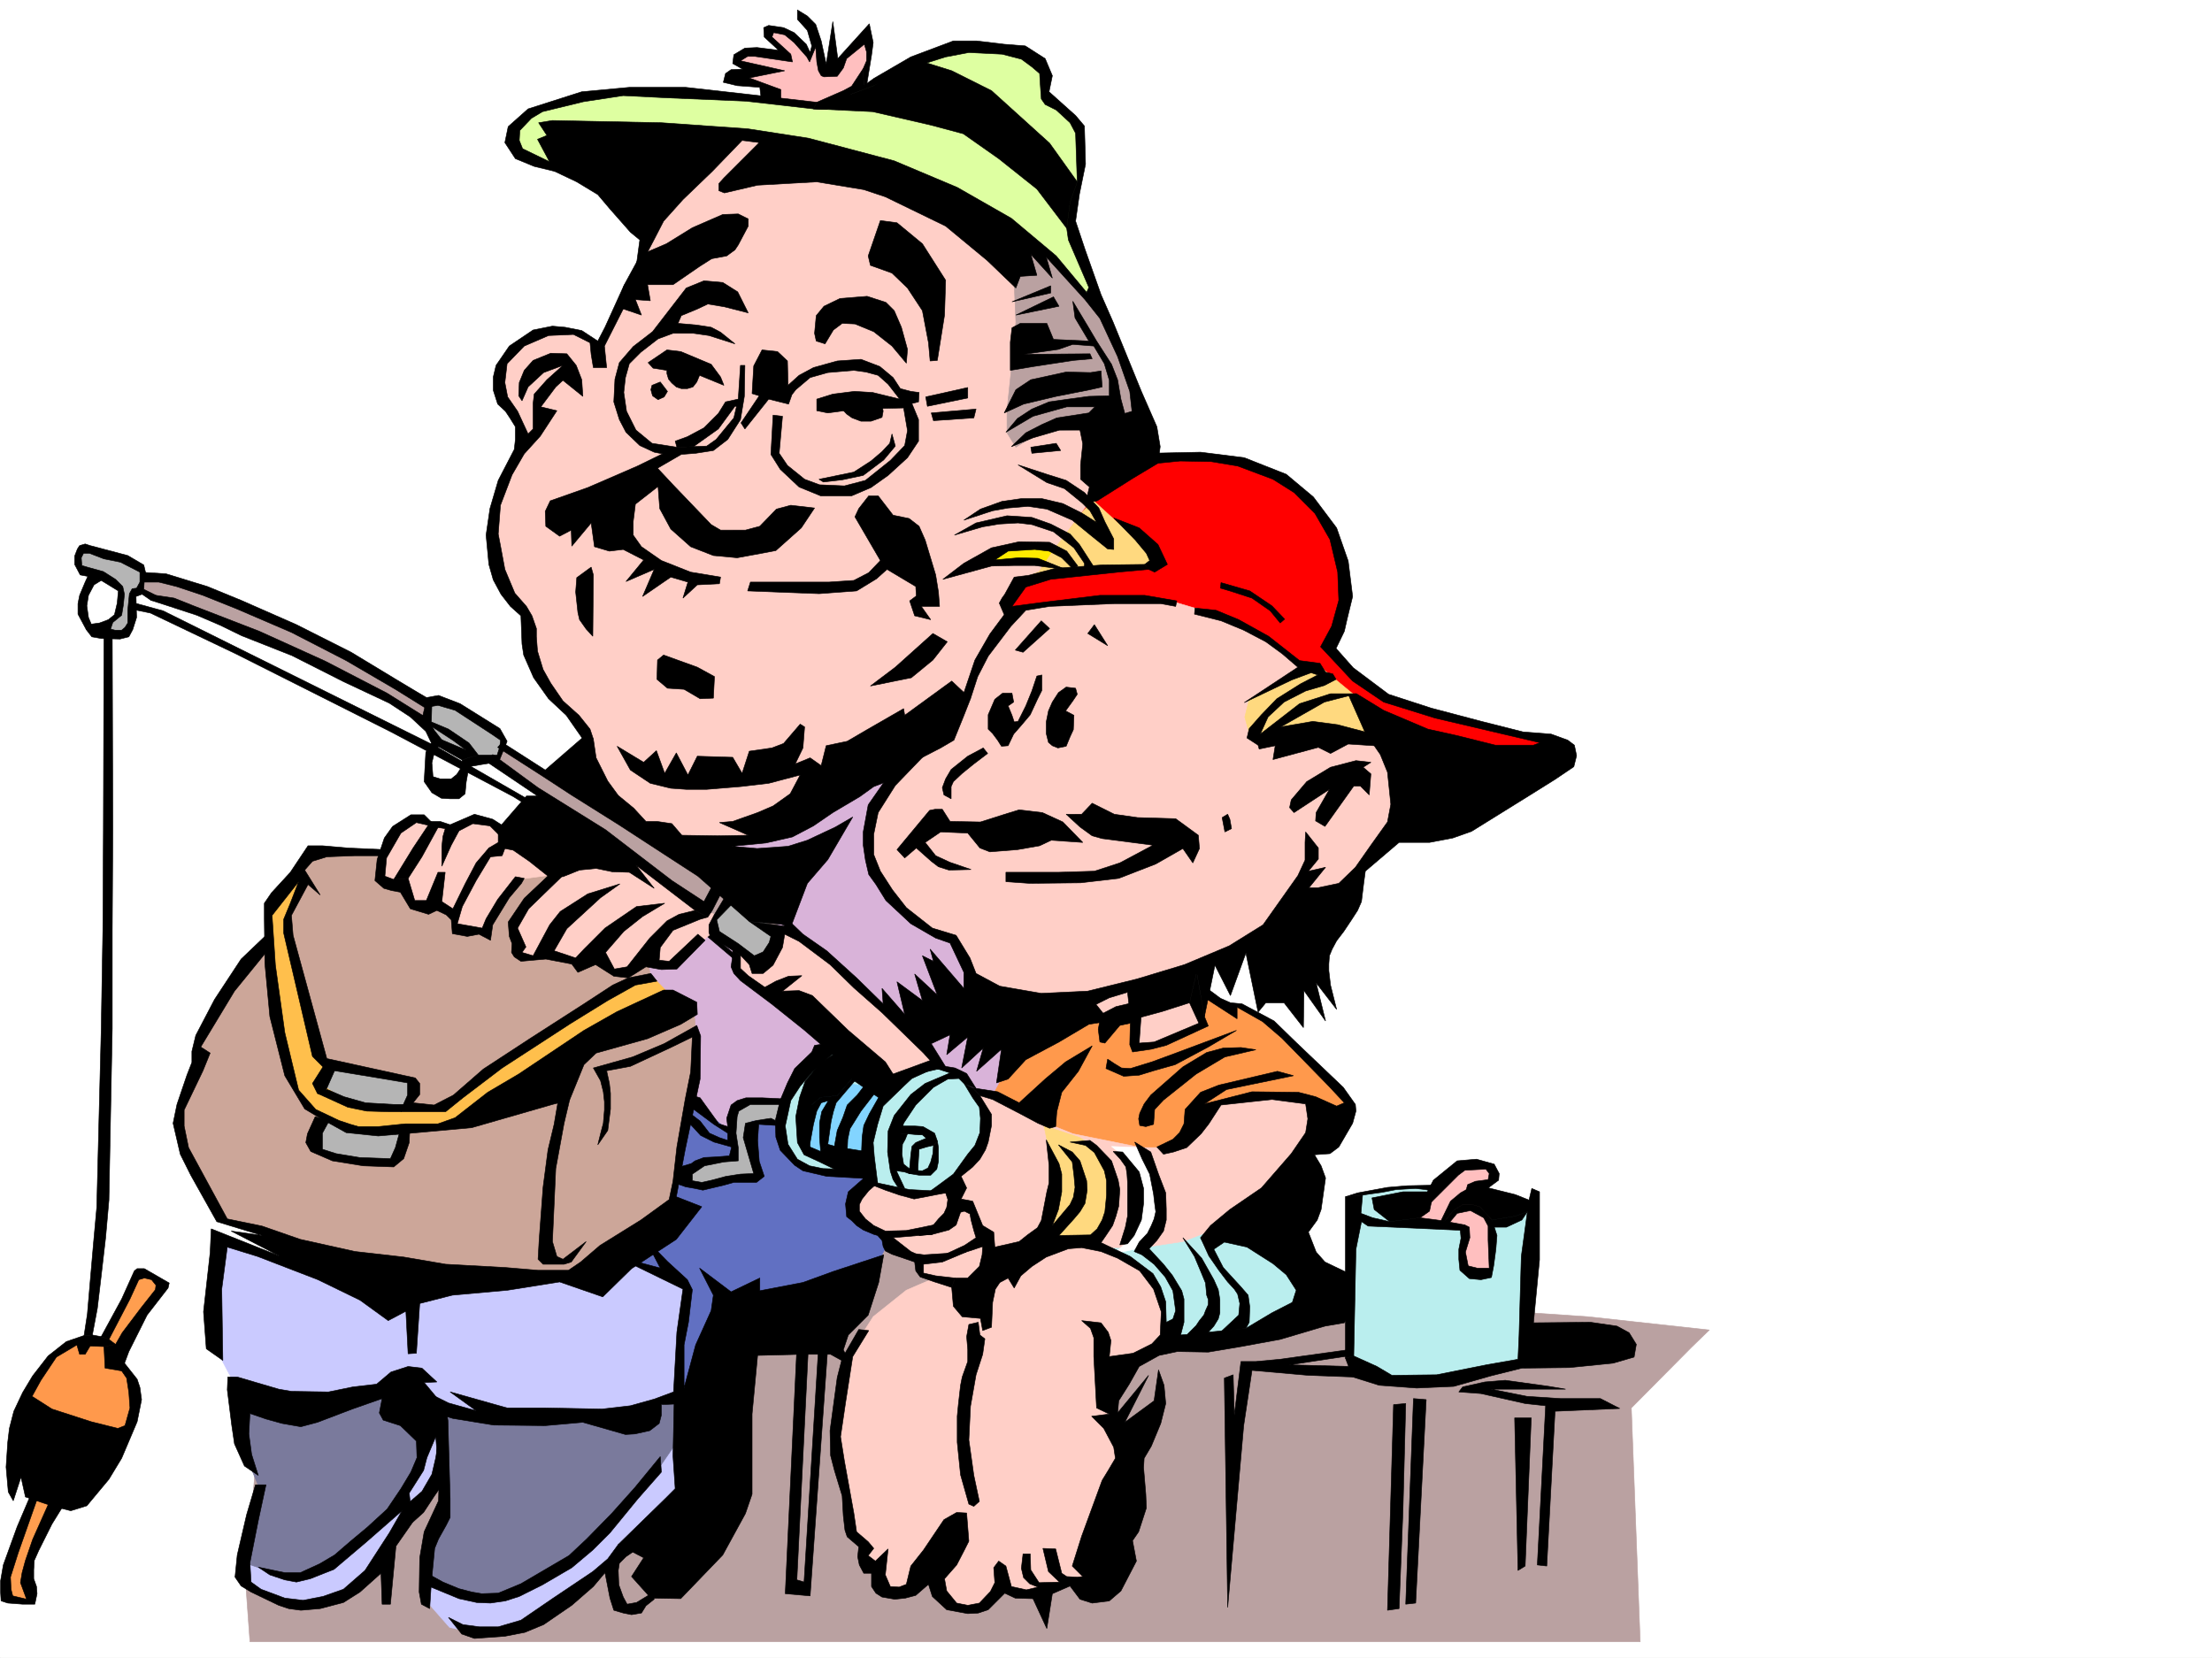 <svg xmlns="http://www.w3.org/2000/svg" width="2997.016" height="2246.297"><rect width="100%" height="100%" fill="#333333" stroke="none"/><defs><clipPath id="a"><path d="M0 0h2997v2244.137H0Zm0 0"/></clipPath></defs><path fill="#fff" d="M0 2246.297h2997.016V0H0Zm0 0"/><g clip-path="url(#a)" transform="translate(0 2.16)"><path fill="#fff" fill-rule="evenodd" stroke="#fff" stroke-linecap="square" stroke-linejoin="bevel" stroke-miterlimit="10" stroke-width=".743" d="M.742 2244.137h2995.531V-2.16H.743Zm0 0"/></g><path fill="#deffa1" fill-rule="evenodd" stroke="#deffa1" stroke-linecap="square" stroke-linejoin="bevel" stroke-miterlimit="10" stroke-width=".743" d="m1253.508 76.402-122.89 65.922-50.208-3.754-113.117-12.746-134.855-1.484-74.954 14.23-46.449 19.473-16.46 24.71 6.722 19.474 26.98 15.718 66.664 20.996 696.84 194.758-11.257-41.957-29.211-83.164 11.964-65.14.782-66.668-48.715-50.946-3.012-42.699-36.715-12.707-53.918-8.992-50.207 11.222zm0 0"/><path fill="#ffbfbf" fill-rule="evenodd" stroke="#ffbfbf" stroke-linecap="square" stroke-linejoin="bevel" stroke-miterlimit="10" stroke-width=".743" d="m1166.586 119.84 12.75-43.438-6.766-31.476-33.703 38.199-14.234 9.738-8.992-8.21-8.25-35.973-11.223 25.453-29.246-32.922h-25.453v10.48l25.453 20.957h-58.414l-11.262 12.004 23.969 8.211-17.203 8.992 8.992 10.48 22.48 2.267 18.73 20.214 58.415 7.508zm0 0"/><path fill="#baa1a1" fill-rule="evenodd" stroke="#baa1a1" stroke-linecap="square" stroke-linejoin="bevel" stroke-miterlimit="10" stroke-width=".743" d="m332.664 2142.172 5.98 82.383H2222.29l-12.004-316.828 81.68-82.383 23.969-23.223-164.067-17.988-344.664-23.188-518.508-87.66-898.32-5.984 12.707 122.855-47.937 93.606zm0 0"/><path fill="#d9b3d9" fill-rule="evenodd" stroke="#d9b3d9" stroke-linecap="square" stroke-linejoin="bevel" stroke-miterlimit="10" stroke-width=".743" d="m980.785 1042.64 362.613-42.695 98.922 480.106-293.718 203.71-455.555-304.077zm0 0"/><path fill="#6170c2" fill-rule="evenodd" stroke="#6170c2" stroke-linecap="square" stroke-linejoin="bevel" stroke-miterlimit="10" stroke-width=".743" d="m931.324 1486.035 30.73 25.453 18.731 15.016 15.719 2.973 31.473-20.961 155.855 2.972 74.172 65.18-74.172 145.297-206.059 87.66-35.23 134.816-177.55-122.109 34.445-280.11zm0 0"/><path fill="#cacaff" fill-rule="evenodd" stroke="#cacaff" stroke-linecap="square" stroke-linejoin="bevel" stroke-miterlimit="10" stroke-width=".743" d="m293.719 1683.762-6.02 134.86 33.742 63.651 2.973 62.168 41.211 78.633-31.477 91.375-6.726 15.758 15.719 25.453 47.234 15.719 59.156-4.496 52.473-33.703 28.465-50.91 44.222-49.461 18.73-15.72 8.212 22.485-23.969 59.156-6.726 62.914 38.203 43.438 30.73 6.766 53.176-3.012 40.469-19.469 134.855-100.37 68.192-65.923-14.977-134.816 9.738-147.567-95.172-38.199-458.523 3.754-72.688-22.484zm0 0"/><path fill="#7a7a9c" fill-rule="evenodd" stroke="#7a7a9c" stroke-linecap="square" stroke-linejoin="bevel" stroke-miterlimit="10" stroke-width=".743" d="m327.422 1897.992-5.98 46.45 31.476 75.66-22.484 97.359 47.195 15.719 40.469 3.011 122.109-91.378 34.484-74.915 18.73-35.191 5.24 25.453v90.637l-20.997 44.926 3.012 47.191 43.437 18.73h65.961l106.395-65.921 96.652-107.098 21.703-31.434 6.762-59.199-41.211 9.735-112.371 14.976-158.863-8.992-68.934-35.191-100.41 29.207h-80.899zm0 0"/><path fill="#baeeee" fill-rule="evenodd" stroke="#baeeee" stroke-linecap="square" stroke-linejoin="bevel" stroke-miterlimit="10" stroke-width=".743" d="M1936.074 1608.887h-43.476l-48.68 8.992-9.738 9.738-3.754 212.703 49.465 30.73 92.898-2.265 98.887-25.453 1.523-205.98-113.898-30.73zm0 0"/><path fill="#ff994c" fill-rule="evenodd" stroke="#ff994c" stroke-linecap="square" stroke-linejoin="bevel" stroke-miterlimit="10" stroke-width=".743" d="m1445.293 1393.172-79.414 52.434-26.977 50.164 74.172 107.136 310.961-38.203 107.137-62.168-20.961-33.703-91.414-88.406-46.45-18.73-19.511-2.97-43.441-11.261zm0 0"/><path fill="#ffcfc7" fill-rule="evenodd" stroke="#ffcfc7" stroke-linecap="square" stroke-linejoin="bevel" stroke-miterlimit="10" stroke-width=".743" d="m1536.707 1373.7 3.012 42.698 24.71-2.27 64.438-29.206-14.234-44.184zm0 0"/><path fill="#ffbfbf" fill-rule="evenodd" stroke="#ffbfbf" stroke-linecap="square" stroke-linejoin="bevel" stroke-miterlimit="10" stroke-width=".743" d="m1987.766 1576.668-31.477 11.223-44.926 67.406 59.942 7.508 11.222 2.27v37.417l12.746 22.485 23.227-3.012 2.227-66.668-11.223-43.438 13.492-13.453v-15.011l-18.73-4.457zm0 0"/><path fill="#baeeee" fill-rule="evenodd" stroke="#baeeee" stroke-linecap="square" stroke-linejoin="bevel" stroke-miterlimit="10" stroke-width=".743" d="m1655.848 1659.797-188.817 30.73 97.399 131.805 164.101-20.957 71.907-50.945-111.63-87.625zm0 0"/><path fill="#ffcfc7" fill-rule="evenodd" stroke="#ffcfc7" stroke-linecap="square" stroke-linejoin="bevel" stroke-miterlimit="10" stroke-width=".743" d="m1628.867 1510.004-37.457 44.965h-44.965l-92.902-18.73-42.7-17.243-62.206-38.2-54.66 8.25-123.637 116.087-13.489 23.969 1.485 19.472 38.242 23.969 21.7 23.969 32.96 8.992-4.496 21.738 19.512 4.457-38.238 16.5-44.93 35.934-26.235 41.21-18.73 64.4-7.504 68.19 17.985 72.649 3.011 49.422 24.711 17.984-5.984 15.719 19.473 17.242 9.738 28.465h32.96l33.743-26.234 11.223 30.73 23.968 17.207h23.965l33.004-31.437 25.453 11.965 31.477-2.23 26.234-12.005 43.441 2.27 44.965-186.508-23.968-28.465 8.992-14.23-19.512-28.465 26.98-41.215 53.958-23.223v-47.937l-8.993-38.2-26.238-23.968-42.695-26.942h49.46l54.7-8.25 50.168-19.472L1769 1553.44l16.461-24.71-11.965-39.684-65.96-8.25-66.665 16.5zm0 0"/><path fill="#fff" fill-rule="evenodd" stroke="#fff" stroke-linecap="square" stroke-linejoin="bevel" stroke-miterlimit="10" stroke-width=".743" d="m1506.016 1553.441 20.957 16.5 9.734 25.457-2.227 50.165-7.507 38.199-18.73 15.015 39.726-8.25 26.195-35.23-4.496-50.164-26.195-50.164zm0 0"/><path fill="#ffd97f" fill-rule="evenodd" stroke="#ffd97f" stroke-linecap="square" stroke-linejoin="bevel" stroke-miterlimit="10" stroke-width=".743" d="m1413.074 1518.996 8.992 42.695v57.676l-4.496 43.438v19.472h64.438l20.996-39.687 6.727-47.192-27.723-41.957-18.73-11.96-38.2-12.75zm0 0"/><path fill-rule="evenodd" stroke="#000" stroke-linecap="square" stroke-linejoin="bevel" stroke-miterlimit="10" stroke-width=".743" d="m179.82 816.406 41.211 11.262 369.38 183.496 218.765 125.824 197.804 165.551-3.714 4.496-158.864-134.816-149.086-92.903-165.59-87.62-209.808-105.61-116.129-55.445-29.207-5.98Zm0 0"/><path fill="#baa1a1" fill-rule="evenodd" stroke="#baa1a1" stroke-linecap="square" stroke-linejoin="bevel" stroke-miterlimit="10" stroke-width=".743" d="M191.824 784.23h35.192l92.902 32.176 192.566 93.645 98.141 52.433 105.648 70.422 86.918 46.41 252.508 176.028-29.207 51.691-57.71-43.441-17.243-34.446-230.77-158.042-56.93-41.211-104.905-64.399-195.54-93.644-98.14-41.211-32.219-17.204h-17.984l-40.469-29.207zm0 0"/><path fill="#baeeee" fill-rule="evenodd" stroke="#baeeee" stroke-linecap="square" stroke-linejoin="bevel" stroke-miterlimit="10" stroke-width=".743" d="m1085.652 1441.852-23.968 49.421v62.168l17.984 23.227 43.48 11.223 53.176 3.011 7.508 8.992 32.219 11.965 26.195 6.762 35.23-9.734 43.438-44.184 14.274-35.226-3.012-23.227-29.207-49.422-13.489-8.992-35.23-5.984-113.156-23.227zm0 0"/><path fill="#82d4ff" fill-rule="evenodd" stroke="#82d4ff" stroke-linecap="square" stroke-linejoin="bevel" stroke-miterlimit="10" stroke-width=".743" d="m1117.867 1465.078-26.937 38.2v47.195l14.976 14.23 74.914 8.953v-50.164l23.97-48.68zm0 0"/><path fill="#b5b5b5" fill-rule="evenodd" stroke="#b5b5b5" stroke-linecap="square" stroke-linejoin="bevel" stroke-miterlimit="10" stroke-width=".743" d="m1053.434 1494.285-44.184-3.012-14.977 14.977v65.18h-30.73l-38.203 16.46 8.21 17.985h33l23.227-8.992 39.688-2.973-11.223-75.656h43.442zm0 0"/><path fill="#ffcfc7" fill-rule="evenodd" stroke="#ffcfc7" stroke-linecap="square" stroke-linejoin="bevel" stroke-miterlimit="10" stroke-width=".743" d="m1271.492 1435.871-11.262-17.246-148.343-128.09-44.184-32.18-31.476 7.47-35.227 21.737-3.754 26.2 53.215 43.437 162.578 104.867 44.223-16.46zm0 0"/><path fill="#b5b5b5" fill-rule="evenodd" stroke="#b5b5b5" stroke-linecap="square" stroke-linejoin="bevel" stroke-miterlimit="10" stroke-width=".743" d="m1053.434 1263.594-60.684-52.434-23.969 34.45 3.012 20.214 54.7 36.715zM578.406 949.738l3.754 35.23 8.25 18.688 43.442 20.254 38.238 5.985 11.965-29.207-52.434-38.204-26.98-8.992zM118.395 743.016l67.41 20.214 6.02 12.004-3.012 23.227-8.993 5.984v41.211l-14.23 11.219-25.496-3.008 2.27-5.242 17.241-14.973 5.985-35.191-23.227-17.242-34.488-11.965 3.012-23.227zm0 0"/><path fill="#ff9e4f" fill-rule="evenodd" stroke="#ff9e4f" stroke-linecap="square" stroke-linejoin="bevel" stroke-miterlimit="10" stroke-width=".743" d="m182.05 1725.719-48.679 105.61L39.727 2041.8l-32.22 89.89.743 33.707 32.96 5.98v-14.976l-3.753-26.976 52.434-131.805 92.16-199.254 39.722-56.148-13.488-12.004zm0 0"/><path fill="#ff994c" fill-rule="evenodd" stroke="#ff994c" stroke-linecap="square" stroke-linejoin="bevel" stroke-miterlimit="10" stroke-width=".743" d="m121.367 1816.352-19.472 1.484-34.446 20.254-33.746 55.406 54.703 50.203 78.668 2.23 17.985-35.19-5.98-43.438-34.485-47.938zm0 0"/><path fill="#cca699" fill-rule="evenodd" stroke="#cca699" stroke-linecap="square" stroke-linejoin="bevel" stroke-miterlimit="10" stroke-width=".743" d="m521.477 1151.965-100.41 2.266-71.903 135.562-83.168 122.852 6.727 23.226-28.465 64.395 2.23 45.71 50.985 104.864 65.18 17.207 137.085 56.93 267.48 5.98 143.11-96.617 26.235-157.297 5.98-35.934v-47.937l-2.969-28.465-45.71-19.473-12.747-24.71-13.488-68.934-128.129-66.664-193.312-33.703zm0 0"/><path fill="#ffcfc7" fill-rule="evenodd" stroke="#ffcfc7" stroke-linecap="square" stroke-linejoin="bevel" stroke-miterlimit="10" stroke-width=".743" d="m609.14 1119.043-44.183-9.738-31.477 17.207-19.511 38.941 8.992 28.465 25.496 4.496 14.23 26.98 38.946 5.981 15.758 6.727 3.007 20.996 35.934 2.23 44.965-69.637 50.207-6.765-50.207 50.203-5.98 17.988 5.98 29.95 2.27 14.234 31.433-4.5 49.465 9.738 32.219 1.484 17.984 16.5 29.988-8.25 17.207-8.25 30.73 2.27 54.7-44.223-.742-23.968-12.004-1.485-92.899-71.164-189.558-42.695-15.758-13.453-24.71 3.714zm0 0"/><path fill="#b5b5b5" fill-rule="evenodd" stroke="#b5b5b5" stroke-linecap="square" stroke-linejoin="bevel" stroke-miterlimit="10" stroke-width=".743" d="m442.809 1442.594-12.747 37.457 9.735 35.191-16.461 28.465 9.734 16.5 32.961 12.707 67.45 3.754 11.222-26.195 14.23-74.172-2.968-15.719-96.656-16.5zm0 0"/><path fill="#ffbf4c" fill-rule="evenodd" stroke="#ffbf4c" stroke-linecap="square" stroke-linejoin="bevel" stroke-miterlimit="10" stroke-width=".743" d="m406.094 1183.441 7.508 12.746-23.227 38.942 1.484 43.441 40.47 153.547 14.234 11.965-9.739 26.234 37.457 25.453 50.207 6.766 75.657-3.754 251.023-170.047 32.96-5.238 24.712 25.492-259.235 157.262-40.464 20.254-109.403 5.238-47.195-8.25-41.953-32.219-20.215-45.668-27.723-212.742 34.446-44.183zm0 0"/><path fill="red" fill-rule="evenodd" stroke="red" stroke-linecap="square" stroke-linejoin="bevel" stroke-miterlimit="10" stroke-width=".743" d="m1550.2 623.176 108.655-3.012 83.91 29.246 46.45 42.66 28.465 67.45 3.754 63.652-20.996 52.433 38.984 47.196 46.45 24.71 218.023 62.91-12.711 21.7-196.32-38.941-141.622-97.36-38.941-32.96-80.196-32.22-57.671-16.46-96.657-.743-71.199 6.723-35.934 4.5-11.261-6.726 19.472-28.465 96.657-131.102zm0 0"/><path fill="#ffcfc7" fill-rule="evenodd" stroke="#ffcfc7" stroke-linecap="square" stroke-linejoin="bevel" stroke-miterlimit="10" stroke-width=".743" d="m1354.66 841.16-32.219 62.91-33.746 86.137-75.656 49.422-32.219 61.426-3.011 62.914 25.492 48.68 38.203 36.714 51.691 26.196 34.485 65.921 152.843 33.707 43.477-.746 115.387-70.418 101.11-54.66 86.175-48.68 74.918-99.628 3.011-52.43-141.62-144.555-50.95-42.695-70.418-30.734-58.453-17.204-110.144 1.485-74.918 6.726-29.207 8.993zm0 0"/><path fill="#ffd97f" fill-rule="evenodd" stroke="#ffd97f" stroke-linecap="square" stroke-linejoin="bevel" stroke-miterlimit="10" stroke-width=".743" d="m1775.727 904.07-44.965 24.711-38.2 18.73-5.984 23.97 5.984 22.44 21.739 13.49 22.48-6.723 73.43 2.226 62.172-5.98-35.973-53.918-38.945-32.22-8.25-6.726zm0 0"/><path fill="#ffcfc7" fill-rule="evenodd" stroke="#ffcfc7" stroke-linecap="square" stroke-linejoin="bevel" stroke-miterlimit="10" stroke-width=".743" d="m925.34 241.168-47.977 84.652-70.418 144.555-22.48-19.473h-50.95l-50.202 35.973-11.965 23.965 11.965 29.953 22.48 31.437v33.704l-34.445 86.136-7.508 44.965 13.488 47.938 22.485 34.445 14.23 8.25 8.25 68.152 22.484 44.926 45.668 41.953 6.024 49.422 55.441 75.66 62.914 41.953 75.696-7.507 92.16-28.465 214.265-155.774 22.485-40.43 50.945-83.906-5.98-8.992 22.484-39.687 20.957-10.48 77.926-108.618 17.242-76.402-132.629-249.418-206.016-118.36-128.875-37.457h-56.226zm0 0"/><path fill="#baa1a1" fill-rule="evenodd" stroke="#baa1a1" stroke-linecap="square" stroke-linejoin="bevel" stroke-miterlimit="10" stroke-width=".743" d="m1373.387 367.773 3.011 68.895-6.023 62.172-5.98 56.926v30.695l12.003 19.473 35.934-22.446 83.945-2.265 53.922-5.985-13.492-50.945-25.453-70.383-35.973-51.687-53.957-56.93-22.484-8.25-22.442 3.012zm0 0"/><path fill-rule="evenodd" stroke="#000" stroke-linecap="square" stroke-linejoin="bevel" stroke-miterlimit="10" stroke-width=".743" d="m995.758 465.875-19.469-15.715-12.746-6.726-19.473-3.012-25.492-2.266 4.496-10.48 21.739-8.992 14.23-6.727 22.484 3.754 32.22 8.21-14.235-28.425-20.254-12.746-25.453-2.27-23.97 9.739-45.706 59.195-26.234 20.215-18.731 21.742-5.98 22.442-1.528 30.734 7.508 23.969 8.992 17.203 18.73 17.984 19.473 8.992 11.258 2.23-33.742 16.5-67.406 29.208-50.95 17.988-6.765 14.23.746 20.215 18.727 13.489 15.757-8.25.743 21.703 26.238-31.438 4.496 32.22 20.215 5.98 18.726-2.266 27.723 14.23-23.969 29.207 38.203-16.46-15.718 36.714 38.199-26.234 23.226 6.766-6.726 21.699 19.473-17.985 29.949-1.488 1.527-8.992-40.469-6.727-39.726-15.714-26.98-18.73-11.22-15.759v-17.945l3.008-23.969 30.696-23.969 2.265 29.95 14.977 27.722 26.98 23.97 30.73 11.964 32.22 3.012 32.96-6.024 19.473-3.715 34.45-30.73 17.984-26.942-32.219-3.753-19.473 5.238-22.48 23.226-19.473 5.239H976.29l-12.746-7.504-51.691-53.922-20.997-22.48 32.22-18.692 19.468-1.523 24.008-3.754 19.472-14.977 17.243-26.937 5.242-31.477.742-41.953h-5.984l-3.008 45.707-5.985 25.453-24.007 29.207-12.707 8.992-40.47 1.489-33.702-5.239-21.739-17.949-12.75-25.492-3.75-25.453 2.266-20.215 5.238-18.73 15.72-15.72 23.226-17.984 20.254-7.507h27.722l20.957 3.011zm0 0"/><path fill="#ffeb00" fill-rule="evenodd" stroke="#ffeb00" stroke-linecap="square" stroke-linejoin="bevel" stroke-miterlimit="10" stroke-width=".743" d="m1438.566 771.48-35.972-8.992h-47.934l-26.238 2.27 26.238-20.254 40.469-5.238h29.95l16.5 13.488 17.983 18.726zm0 0"/><path fill="#ffd97f" fill-rule="evenodd" stroke="#ffd97f" stroke-linecap="square" stroke-linejoin="bevel" stroke-miterlimit="10" stroke-width=".743" d="m1480.524 677.836-14.977 17.246-37.457 49.422-20.254 29.988-18.73 8.211 41.21-7.469 96.657-6.761 36.715-1.489 5.98-11.218-59.937-51.692-24.711-22.484zm0 0"/><path fill-rule="evenodd" stroke="#000" stroke-linecap="square" stroke-linejoin="bevel" stroke-miterlimit="10" stroke-width=".743" d="m1000.258 289.887-21 .742-41.211 17.95-35.188 21.737-31.476 13.489-7.508 8.996-17.984 32.96-9.739 29.95 32.961 11.223-8.21-20.957 20.214 1.484-3.754-21.7h34.489l35.972-24.75 16.461-10.48 20.254-3.754 11.219-8.21 4.5-6.762 13.488-25.457v-9.735zm192.566 8.953-16.5 47.937 3.012 12.746 29.207 10.48 20.996 20.216 20.215 30.73 8.25 43.442 2.227 24.71 9.738-.742 9.773-61.425 1.489-47.196-31.477-49.422-34.45-28.464zm-216.534 212-12.747-17.242-41.215-17.243-18.726-2.23-25.493 17.246 6.762 7.469 18.73 3.008v4.496l2.227 7.469 4.5 5.238 6.02 5.242 6.726 2.266h8.25l7.508-2.266 5.238-6.727 3.754-8.992 12.707 5.239 20.254 8.25zm130.358 29.953 21.739-6.766 29.207-3.714 24.71 1.488 36.716 8.992-15.72-20.215-13.487-12.004-16.5-4.496-16.461-2.23-35.23 2.972-23.966 6.766-19.472 16.46-5.243 6.763-4.496 12.707-26.976-6.723-32.219 40.43-5.238-8.211 24.71-36.715-9.738-3.012 2.23-37.457 11.259-21.703 20.96 2.23 13.489 12.747.781 32.96 14.977-13.488 19.472-10.48 32.22-8.992 32.214-2.227 25.496 9.734 17.945 14.977 9.774 14.973 14.234 3.754 11.223 1.488-.742 12.746-8.996 2.226 8.996 21.743v29.207l-14.977 22.441-26.238 23.969-23.223 16.5-26.238 11.222h-41.953l-29.207-11.964-25.492-23.97-12.711-20.214 2.972-53.215 12.746 1.528-4.496 50.164 11.223 16.5 23.226 18.726 20.254 7.469 33.704 1.488 28.464-7.469 33.743-26.98 19.472-20.215 3.754-20.215-5.238-30.73-63.695 1.523-38.985 5.239-14.973-3.008zm0 0"/><path fill-rule="evenodd" stroke="#000" stroke-linecap="square" stroke-linejoin="bevel" stroke-miterlimit="10" stroke-width=".743" d="m1138.121 551.27 8.996 9.738 7.465 5.238 12.004 4.496h13.492l14.973-5.238 1.527-8.25-1.527-9.738-31.473-2.97zm-155.109-6.723-9.735 15.719-19.472 19.468-22.48 12.004-16.5 5.985 2.265 8.21 22.484-.742 33.703-23.968 22.48-30.696h7.509l-3.008-9.734zm120.625-92.902 2.27-23.97 10.476-12.706 21.738-10.52 36.715-2.969 25.457 8.25 11.258 11.22 9.738 22.484 8.25 29.949-1.523 18.73-19.473-23.226-24.711-19.473-25.496-10.477-17.242-.78-11.965 8.991-11.262 18.727-11.96-3.75zm150.613 86.136 56.93-12.707v14.23l-54.66 11.223zm7.508 21.739 60.683-5.239-3.011 11.965-54.7 3.754Zm-245 229.207h106.39l33.704-2.27 20.214-10.477 15.758-16.46-34.488-59.2 5.242-11.222 13.488-17.243h12.746l20.215 26.235 21.739 4.5 13.492 10.476 8.25 18.73 14.23 47.192 3.754 23.188 1.488 19.472h-24.714l12.71 17.985-21.703-5.238-6.761-20.215 8.992-6.727-.742-12.746-38.946-23.227-14.23 12.75-26.98 16.461-50.95 3.754-96.652-3.754zm-212.824-9.739-.743 83.13-8.992-9.74-8.992-12.745-2.23-9.735-3.008-27.722 1.484-19.473 19.512-14.23zm86.921 115.348-.742 26.195 14.23 12.004 22.485 1.485 21.738 12.746 17.985-.782 1.488-29.207-23.226-12.707-45.708-16.5zm373.129-35.973 19.473 11.262-19.473 24.71-29.207 23.97-55.441 11.218 33.703-25.453zm-525.23 185.02 56.187-48.68 8.993 6.727 3.753 25.453 15.758 31.476 14.235 19.473 20.957 17.242 16.5 17.945h14.976l20.215 3.012 13.488 15.719 50.946.742 38.984-.742-38.984-17.203 17.988-1.527 33.742-11.965 20.957-8.992 23.227-16.5 13.488-25.454-42.695 11.262-38.203 4.457-45.707 3.754h-27.723l-20.996-1.488-27.723-6.723-26.976-17.988-17.989-32.219 35.973 21.742 17.242-15.758 11.223 30.73 15.758-27.718 15.718 29.95 12.747-25.454 47.937 1.485 12.746 21.738 9.734-29.988 30.735-4.457 15.719-6.024 22.48-26.195 5.984 3.754-2.23 28.465-10.477 21.699 20.215-8.25 14.973 10.52 6.766-26.981 28.464-5.98 26.977-15.758 49.465-28.465 1.484 8.992 63.695-46.41 25.454 23.965-9.739 24.714-12.746 31.434-17.984 10.52-41.953 21.699-23.227 20.957-25.453 9.738-18.73 13.488-36.715 21.739-26.235 17.988-28.464 14.973-35.973 8.21-46.453 4.5 34.449 3.008 41.992-3.007 26.2-8.211 38.238-17.989 23.226-13.488-33.746 57.672-27.719 32.219-22.484 59.156-13.488-3.75-42.7-3.715-69.675-61.426-44.965-29.21-62.168-40.47-64.438-40.43-38.984-25.49-60.68-38.942 6.02-6.726zm0 0"/><path fill-rule="evenodd" stroke="#000" stroke-linecap="square" stroke-linejoin="bevel" stroke-miterlimit="10" stroke-width=".743" d="m845.89 385.762-26.199 57.672-9.734 18.691-21.738-14.234-22.485-4.457-17.242-1.524-26.199 5.238-32.219 21.739-17.984 26.199-3.754 15.754v17.95l5.984 18.726 10.516 9.738 5.984 8.992 7.465 12.004v17.203l-1.484 13.492-21.738 41.953-11.223 38.2-5.238 35.933 3.753 39.727 5.981 20.957 10.48 19.473 12.746 16.46 14.231 12.747 1.488 38.199 2.266 14.976 13.492 30.735 20.211 28.46 23.969 22.446 22.484 32.219h14.23l-4.495-13.489-14.973-18.73-21.742-19.473-16.461-23.968-10.477-18.727-7.508-24.711-1.488-19.473v-11.222l-6.02-17.242-7.468-12.747-15.758-17.949-13.488-32.219-5.985-32.214-3.007-15.72 3.007-38.944 15.72-41.211 16.5-28.465 21.741-23.969 22.48-34.445-21.738-5.242 20.215-26.977 9.735-8.953 26.98 21.699-1.484-22.484-7.508-19.47-12.707-15.718-21.742-.742-23.969 9.734-12.004 13.489-6.723 16.46-.78 17.989 4.495 6.723 8.25-18.727 20.996-19.473 26.196-9.734-21.7 19.469-17.242 19.472-1.488 12.746v34.45l-6.762 6.761-14.234-30.73-13.488-19.473-3.754-19.472 3.011-25.454 23.223-23.968 32.961-14.23 33.746-1.489 22.442 11.223 1.527 15.718 2.969 17.985h17.988l-2.973-29.207 26.942-53.176zm48.72 131.804-11.223 4.496-1.524 5.985 2.266 8.25 7.469 5.238 8.25-3.754 4.496-7.468zm313.933 70.418-3.012 12.711-10.48 11.258-14.973 12.707-23.227 15.016-47.195 9.734 5.985 3.715 25.453-2.969 28.504-6.023 27.722-20.957 15.72-18.73zm263.727-191.746-41.211-49.46-60.684-50.907-73.43-41.957-85.394-35.969-116.125-30.695-82.422-12.746-116.91-8.211-147.602-3.012-18.73 3.012 11.261 17.203-12.746 5.238 23.227 43.442 29.95 14.234 28.503 17.242 16.46 19.473 27.724 31.473 12.746 10.48-4.496 32.961 8.25-3.754 15.718-29.949 12.746-24.711 26.235-29.25 39.687-38.2 40.47-41.913 23.226 2.968-47.938 47.938-6.765 7.508v9.734l7.507 3.012 44.965-10.516 80.156-4.496 63.692 10.516 29.21 9.738 81.68 39.684 56.184 46.453 38.984 37.418 5.98-15.719 22.485-1.484-8.25-28.465 29.207 32.219-8.25-28.465 52.473 57.672 20.215 25.453 23.969 51.691 16.5 47.192 3.011 26.94-9.738 3.013-5.277-19.473-4.496-26.238-8.211-20.957-20.254-31.473-11.965-20.215-20.254-33.707 3.012 22.485 18.726 31.437-47.937-2.23-8.992-21.739h-35.973l-11.258 6.02-2.23 19.472v38.2l31.476-5.239 53.918-8.25 25.492-2.27-3.008-6.722-89.89.742 47.191-6.726 19.473-6.762 28.465 2.266 14.27 23.968 6.726 22.485v20.957l-27.723.742-27.722 3.754-26.235 3.754-23.226 9.734-19.473 12.707-15.715 18.73 36.715-21.698 45.668-12.75h38.238l-8.25 8.25-43.437 6.726-20.254 8.992-21.742 11.223-19.473 18.73 29.25-11.964 35.93-10.48h27.722l3.754 18.73-2.972 28.425v19.508l11.964 10.48-5.238 21.7 15.719-2.969 48.719-30.734 33.703-20.215 3.011-22.48-4.496-26.942-20.996-47.937-38.203-93.645-16.46-37.457-21.739-61.387-12.746-38.199 5.238-36.715 8.25-40.469-1.484-51.652-12.004-14.234-35.973-32.215 4.496-21.742-9.734-23.184-26.98-17.246-28.465-2.227-37.457-4.496h-31.477l-57.672 21.7-50.203 29.207-13.492 9.738-.742-23.227-15.758 23.969-11.219 6.02-35.973 15.718-4.496 8.993 17.985.742 33.703-20.957 29.992-11.258 56.93-26.2 40.468-12.745 31.473-5.98 44.926 2.226 26.238 6.765 14.23 10.477 10.481 8.996.781 13.488 1.485 20.957 5.242 7.508 14.973 7.469 18.73 17.242 7.508 14.23 2.265 65.887-9.773 27.719-4.496 35.23 2.266 15.72 27.722 64.398zm0 0"/><path fill-rule="evenodd" stroke="#000" stroke-linecap="square" stroke-linejoin="bevel" stroke-miterlimit="10" stroke-width=".743" d="m1120.137 148.305 62.168 3.011 77.925 17.95 44.965 12.004 47.938 33.703 51.73 41.172 40.43 53.214 4.496-35.23 9.773-27.719-37.496-52.433-78.668-71.125-53.918-26.977-47.976-14.977-57.672 35.192-29.992 11.258-51.688 20.215zm357.375 356.515-32.961-.742-47.938 10.477-20.215 13.492-15.757 31.473 26.238-12.004 44.18-10.477 45.71-8.992 16.5-3.754-1.488-21.703zm-50.168-102.597-50.946 24.71 58.414-11.964zm-3.75-14.977-52.473 21.7 52.473-11.962zm7.465 213.449-34.446 5.239 1.485 8.25 38.984-3.754zm-771.715 431.426 68.933 46.453h-14.976l-38.238 44.184v18.726l-12.708 7.508 2.227 11.965 15.758-1.484 3.715-9.739 11.261 2.23 21.739 15.017 25.453 20.214 20.215.742 22.484-8.996 22.48-2.226 21.743 4.496 23.222.742 33.707 21.703-24.71-31.437 80.152 61.386 17.242 8.993 5.984-8.993 14.23-27.683-12.706-8.25-12.746 23.969-43.477-28.465-89.894-68.895-91.414-56.93-61.426-44.964zm355.886 216.5 29.247 20.215-2.266 8.25-8.25 12.707-11.965 5.238-21.738-16.46-25.496-16.5-3.715-15.72 25.457-26.195-13.492-6.023-15.719 26.238-6.762 12.746v10.477l3.012 8.21 17.984 8.997 21.739 13.488 11.965 12.746 3.753 11.965h14.977l13.488-11.223 12.746-23.968 3.012-17.985 8.211-9.738zm0 0"/><path fill-rule="evenodd" stroke="#000" stroke-linecap="square" stroke-linejoin="bevel" stroke-miterlimit="10" stroke-width=".743" d="m684.055 1120.527-16.461-10.476-24.75-6.766-32.961 14.23-13.492-4.496h-12.707l-8.993-8.992h-17.984l-24.75 15.758-11.223 15.719-9.738 29.207-3.008 28.465 12.004 10.48 10.477 3.008 12.004 2.23 4.496 7.508 8.996 14.973 24.71 7.508 11.22-5.277 12.746 6.019 6.765 6.727 1.485 18.73 20.214 3.754 15.758-3.012 15.719 8.25 3.012-20.957 22.48-36.715 16.461-19.472 3.754-6.766-12.004-2.227-23.965 30.692-15.718 26.238-5.243 12.707-33.742-5.984 6.766-23.223 18.726-35.191 19.473-32.219-2.227-11.965-17.246 20.215-14.972 28.465-16.5 33.703-14.977-9.734 4.496-39.688h-9.734l-15.758 38.203h-15.719l-8.992-29.992-19.473 1.527-12.003-4.496 2.27-24.715 19.468-33.703 20.96-14.23 29.247 6.722 28.465 4.497 18.726-9.735 23.227 3.012 17.242 17.203zm0 0"/><path fill-rule="evenodd" stroke="#000" stroke-linecap="square" stroke-linejoin="bevel" stroke-miterlimit="10" stroke-width=".743" d="m583.684 1113.02-24.008 35.972-26.196 42.7 19.473-1.528 18.727-29.207 21.742-39.688zm20.214 7.507-3.753 12.746-1.485 13.454v26.976l12.746-28.465 10.48-19.472zm145.336 59.903-38.945 36.714-21.738 32.22 1.523 19.472 3.715 9.734-.742 11.965 3.754 6.02 8.992 5.984 33.707-3.012 35.227 6.766 8.25 11.223 23.968-10.48 24.711 15.718 19.512 2.266 23.969-15.012 20.957 3.754 20.996-.746 38.203-38.942-9.738-8.25-38.942 36.715-13.492-1.488 1.488-17.242 17.243-23.223 36.714-14.977 10.477-3.011-17.242-8.992-21.7 5.277-16.5 8.953-23.226 23.227-30.73 38.945-17.207 3.008-12.004-22.48 24.714-28.466 25.493-20.214 29.949-17.985-38.2 4.496-42.699 29.207-28.464 28.465-11.258 12.004-29.211-9.738 17.246-29.95 45.668-41.953 26.234-18.73-43.437 13.488-37.461 23.969-14.23 17.988-22.485 41.914-15.012-4.496 5.278-7.469-11.262-25.492 14.976-26.199 49.461-47.934zm0 0"/><path fill-rule="evenodd" stroke="#000" stroke-linecap="square" stroke-linejoin="bevel" stroke-miterlimit="10" stroke-width=".743" d="m899.105 1341.48-62.953 29.211-44.925 25.453-88.442 59.196-41.957 24.71-44.183 34.45-23.223 8.25h-44.223l-36.715 3.754h-26.98l-10.477-3.012-15.718-5.238-31.477-14.977-23.227-26.234-18.726-77.887-12.746-91.379-4.496-67.406 35.968-45.71-11.257 29.21-8.996 21.738v18.727l15.757 67.41 23.227 99.625 14.23 14.234-14.23 22.442 6.726 13.492 8.993 1.523 14.23-32.218 59.2 9.738 39.726 6.723v16.5l-6.766 14.976-2.23 7.469h60.683l23.227-18.73 53.215-40.43 92.16-59.899 50.945-31.476 37.457-20.957 29.211-5.281-8.25-10.477-30.695 6.02-20.996 9.738-38.945 25.453-73.43 47.195-62.95 41.172-40.468 35.227-26.2 13.492-28.503-3.012 8.996-11.222v-15.016l-5.984-7.465-119.88-26.238-45.71-166.996-2.227-26.977 22.48-41.957 16.465 14.234-20.96-33.707 10.48-11.96 19.473-6.024 38.199-1.484h35.972l3.754-8.25-49.46-2.23-34.45-3.012h-19.472l-24.004 35.972-25.457 27.684-9.735 14.234v20.996l.742 60.645 6.727 71.902 20.254 80.156 26.976 44.965 22.446 13.45 33.742 18.73 43.441 4.496 52.473-4.496 74.172-6.727 109.363-31.476 23.223-5.98 19.512-47.938 16.46-15.719 69.676-19.469 44.965-19.472 22.485-13.493-.743-16.5-32.218-16.46zm0 0"/><path fill-rule="evenodd" stroke="#000" stroke-linecap="square" stroke-linejoin="bevel" stroke-miterlimit="10" stroke-width=".743" d="m443.55 1476.3 22.481 9.735 29.211 8.25 38.238 2.227h19.473l-9.738 9.738H522.96l-26.195-.742-25.493-5.242-41.21-18.727zm-16.46 36.716-10.52 23.222-2.226 11.965 6.722 12.004 29.25 12.707 41.954 6.766 41.21 1.484 13.489-11.223 7.468-21.738.743-16.46-13.489 1.484-5.98 21.742-6.727 14.972-41.953-1.523-31.476-5.238-18.73-5.985v-21.738l8.991-16.46zm0 0"/><path fill-rule="evenodd" stroke="#000" stroke-linecap="square" stroke-linejoin="bevel" stroke-miterlimit="10" stroke-width=".743" d="m360.383 1267.348-33.703 32.18-35.973 54.702-25.453 48.676-5.277 21.703v14.973l-6.727 17.246-13.488 39.684-5.239 25.496 9.735 41.914 14.23 28.465 35.23 62.91 61.427 18.73-41.954-5.98 65.18 33.703-92.16-36.676-1.484 32.18-8.993 80.152 3.754 50.168 22.442 15.758-1.485-96.617 7.508-56.93 41.211 12.707 81.64 31.477 56.97 27.722 38.199 27.68 23.968-12.707 3.012 57.672 11.223-.742 4.496-67.406 44.219-11.262 74.918-6.727 70.418-11.219 58.457 20.211 38.98-38.199 60.684-39.687 34.445-44.223-34.445-13.488 11.965-63.653 20.253-95.875.743-58.414-5.239-14.234-44.222 24.71-42.7 17.99-53.214 14.972 9.738 17.246 3.754 14.973 1.523 13.492v11.219l-1.523 17.988-2.973 11.219-4.496 17.988 13.488-19.473 3.715-29.207v-20.996l-1.484-13.492-3.754-17.203 32.219-5.98 54.699-25.493 29.207-14.234-2.227 47.195-7.507 37.457-11.223 64.399-5.238 46.449-5.239 24.71-38.242 27.723-55.441 34.446-26.2 22.484-16.5 11.223h-41.21l-44.184-3.754-80.938-4.457-56.93-9.738-65.96-7.508-74.172-16.461-51.691-17.985-47.192-9.734-52.473-96.617-5.984-29.246v-21.703l25.496-53.176 9.735-23.969-12.747-8.25 45.708-75.656 45.707-56.149zm0 0"/><path fill-rule="evenodd" stroke="#000" stroke-linecap="square" stroke-linejoin="bevel" stroke-miterlimit="10" stroke-width=".743" d="m758.227 1480.05-7.47 43.442-8.25 34.45-6.722 50.945-5.281 71.164-1.484 26.195 6.765 6.766h28.465l9.734-3.012 20.215-27.723-31.476 23.97-8.211-3.755-6.02-20.215 4.496-98.882 11.262-61.387 7.465-31.477zm-449.532 385.723-.742 17.243 5.98 47.937 3.755 25.453 13.488 29.992 18.73 12.707-8.992-28.464-3.754-27.684 1.485-27.723 21.738 7.47 21.742 6.023 25.453 4.457 22.485-5.985 47.23-17.984 40.43-14.196-3.754 19.473 5.277 9.735 23.227 7.468 21.703 20.996.781 22.446-8.25 19.472-13.492 22.48-18.727 27.723-26.98 24.711-22.48 18.73-21.743 18.727-20.215 11.965-26.234 12.004h-20.957l-35.973-7.508 15.719 10.48 20.254 6.767 15.719 2.968 18.726-4.496 32.219-12.707 44.223-37.457 47.937-41.953-17.242 29.988-32.965 50.91-29.207 25.454-27.723 9.734-26.976 5.277-24.711-3.008-32.219-12.004-13.488-9.738-1.527-26.195 11.261-56.93 10.477-48.68h-14.23l-12.005 40.43-12.707 54.7-3.011 29.953 8.25 12.004 13.492 8.21 37.457 17.985 13.488 4.496 16.461 2.23 26.238-2.23 31.473-8.25 22.484-14.23 28.465-25.458 1.485 41.957h11.261l7.47-78.671 22.48-32.176-4.497-39.727 19.473-30.695 4.496-17.242 12.004-28.465 4.496 57.672-.742 29.207-19.473 41.957-6.02 35.226-.745 46.414 3.011 16.5 11.223 5.98 2.266-35.187 4.5-46.453 5.238-12.746 10.477-18.73 5.242-10.477v-25.453l-2.973-105.61-2.27-15.757-29.949-35.934 17.204-.742-20.215-18.73-18.727-2.266-23.226 7.504-19.473 16.465-32.219 3.75-32.96 6.765-50.204-.78-17.242-2.974-56.188-16.5zm0 0"/><path fill-rule="evenodd" stroke="#000" stroke-linecap="square" stroke-linejoin="bevel" stroke-miterlimit="10" stroke-width=".743" d="m594.164 1950.426-3.754 24.71-5.238 22.485-13.492 23.223-21.739 18.73 8.993 23.227 14.976-13.492 14.27-21.739 11.965-17.203zm-16.5-64.399 29.988 14.977 37.457 10.477-35.226-25.454 77.183 21.7h51.688l77.184 1.488 38.203-4.457 32.218-8.996 26.235-9.735 4.496-80.898 8.25-58.414-92.156-44.965 61.425 16.5-21-40.469 30.735 31.477 26.98 24.71 6.723 13.489-5.238 44.184-5.98 30.691v58.457l15.714-58.457 21-46.41 3.008-20.996-18.727-36.676 42.696 32.18 38.945-18.73v17.241l58.453-11.218 41.21-14.977 68.192-22.484-6.765 37.46-14.23 44.184-26.981 26.977-6.723 20.215 5.238 9.738-2.27 7.465-20.214-11.219h-39.723l-59.16 1.484-7.508 79.41v108.622l-8.992 26.199-30.734 56.183-56.93 59.16-40.465-.742-26.199-29.207 16.461-25.457-34.445-17.984 64.433-62.914 12.711-12.746-2.972-44.184 1.484-70.418-17.242.742v14.235l-2.973 11.262-12.746 9.734-20.215 4.496-12.746.742-57.71-16.5-50.95 4.496-69.676-.742-55.441-8.992-44.965-14.234zm0 0"/><path fill-rule="evenodd" stroke="#000" stroke-linecap="square" stroke-linejoin="bevel" stroke-miterlimit="10" stroke-width=".743" d="m578.406 2131.691 21.739 11.965 21.742 8.996 17.242 4.496 13.488 2.266 22.446-.742 30.73-12.746 65.18-38.2 23.968-22.484 33.743-34.445 31.476-35.191 34.45-41.954 1.484 20.957-32.219 36.715-37.457 45.707-23.227 23.188-28.464 23.969L735 2147.41l-31.434 15.719-18.73 6.023-20.254 2.97-18.727-.743-23.968-5.238-47.196-19.473zm0 0"/><path fill-rule="evenodd" stroke="#000" stroke-linecap="square" stroke-linejoin="bevel" stroke-miterlimit="10" stroke-width=".743" d="m607.652 2191.594 19.473 9.738 22.48 3.008h25.458l30.73-8.992 42.7-29.207 54.698-36.715 20.254-17.203 14.235-19.473 22.48 8.25-12.004 8.21-8.992 8.993-1.484 9.738.742 19.47 5.98 16.5 5.243 9.737 12.746-2.27 20.996-12.706 2.972 8.21-11.222 8.993-6.024 9.738-13.449 2.266-11.262-2.266-12.746-3.754-5.238-16.46-6.727-34.45-15.757 18.73-29.207 25.454-38.2 26.199-25.492 10.516-26.98 5.238-41.211 2.973-17.203-5.98zm472.016-365.508-15.719 333.328 33.707 2.973 24.711-348.266-12.71 1.488-20.255 328.047-9.734-2.969 15.758-319.097zm-453.285-796.191-.742 8.992-6.766 10.48-7.469 5.98h-15.015l-9.735-2.972-1.484-18.727 3.754-15.757 11.219-13.45-11.22-14.234-10.519-17.242-53.918-33.703-83.91-43.442-89.187-40.43-89.149-34.484-26.234-10.48-24.711-3.754-5.984.781-.782 5.984 18.73 5.981 43.477 14.234 31.477 13.489 29.207 14.234 68.191 26.938 69.676 35.23 62.172 29.207 28.504 18.73 20.957 19.47 7.504 15.718-7.504 12.746-2.23 39.688 10.48 14.976 12.746 7.508 11.965.742h12.004l8.25-6.766 1.484-15.718 3.754-20.957 17.242-3.012 23.227-3.754 11.222-27.68-9.738-17.246-53.957-33.703-29.207-11.222-16.5 2.972-41.21-24.71-60.684-36.716-74.172-37.418-74.918-32.96-45.707-18.731-56.188-17.242-35.226-2.23v13.492h25.492l23.969 5.98 35.972 11.965 44.926 17.988 74.953 32.215 74.172 38.203 66.668 38.942 39.723 24.71 17.988-3.007 23.223 6.761 49.425 32.22 12 8.21-.742 8.25-3.754 12.004h-25.453l-12.004 2.973zm0 0"/><path fill-rule="evenodd" stroke="#000" stroke-linecap="square" stroke-linejoin="bevel" stroke-miterlimit="10" stroke-width=".743" d="m626.383 1029.895-35.973-20.215 5.98-8.25 35.231 14.976-17.242-12.75-38.945-25.453-3.008-6.723 3.008-12.75 9.738-5.98-.746 25.453 23.226 9.738 27.723 18.727 12.746 16.5-12.004 2.973zM197.809 778.207l-3.012-12.707-21.703-12.746-50.985-13.488-6.726-2.23-7.508 2.23-2.969 4.496-3.754 9.734v11.262l7.508 14.23 14.973 2.973 13.492 4.496 23.223 14.234-1.524 16.5-3.715 15.72-8.25 6.722-12.004 4.496-11.222 1.527-5.98 2.969-.782 4.5 7.508 9.734 12.746 2.266 25.453.746 12.004-3.012 5.238-9.734 5.239-16.465-.743-28.465 8.25-3.007 11.965 8.25 6.766-6.766-16.5-8.211.742-12.004-5.98 2.27-4.5 8.21-5.98.743-3.755 6.765-2.23 22.48v17.204l-3.75 5.984-4.5 3.754h-8.992l-6.02-1.488 3.012-8.992 12-9.735 2.23-13.492 1.524-14.972-2.266-10.481-9.738-9.734-16.5-10.48-21.7-6.02-7.507-2.23-.742-10.477 3.011-6.024h8.211l19.512 7.508 22.441 4.496 26.239 13.488zm0 0"/><path fill-rule="evenodd" stroke="#000" stroke-linecap="square" stroke-linejoin="bevel" stroke-miterlimit="10" stroke-width=".743" d="m120.625 777.465-5.242 11.262-7.508 17.945-2.227 11.262v14.23l11.223 20.961.781-4.5 5.98-2.969-3.753-8.996-2.227-15.754 2.227-14.234 7.508-14.23 9.738-5.985zm20.254 81.64-.785 265.176-.742 137.047-2.227 134.816-6.023 239.684-4.497 49.461-4.496 51.691-3.714 43.438-4.497 29.207 11.223-.742 6.762-35.973 5.242-44.183 5.98-51.688 4.497-50.95 4.496-232.175v-133.328l.746-139.316-.746-261.422zm-3.754 952.008 27.719-50.949 17.207-38.2 3.754-2.972h9.734l33.742 19.473-1.523 6.726-28.465 36.715-24.711 49.422-9.738 26.234-22.48-3.753-1.485-29.207 15.715-3.012 8.996-15.719 25.453-33.703 19.512-24.711.742-6.02-5.984-7.468-9.774-2.27-7.469 2.27-12.004 26.195-28.464 54.703zm0 0"/><path fill-rule="evenodd" stroke="#000" stroke-linecap="square" stroke-linejoin="bevel" stroke-miterlimit="10" stroke-width=".743" d="m137.125 1811.113-12.004-2.23-11.223.742-24.007 8.21-24.711 19.474-20.957 26.98-13.489 22.48-12.004 25.458-5.984 23.222-2.266 18.73-2.23 33.704 2.973 33.703 6.761 11.965 10.48-32.18 5.981 26.941 37.5 12.747 23.97 5.984 21.737-6.727 29.95-35.972 17.242-28.465 20.96-49.422 6.02-29.95-2.265-16.5-3.754-11.222-25.457-32.219 4.496 20.996 6.726 9.739 3.012 19.468 1.484 20.958-6.722 23.968-9.739 3.754-35.972-8.992-53.215-17.242-26.977-17.203 12.004-21.743 20.996-31.433 27.723-16.504 3.711 12.75h7.508l6.726-11.223 18.77.743 15.715-3.012-8.992-6.723zm0 0"/><path fill-rule="evenodd" stroke="#000" stroke-linecap="square" stroke-linejoin="bevel" stroke-miterlimit="10" stroke-width=".743" d="m42.695 2023.074-19.468 45.707-18.73 51.692-3.755 21.699v14.976l.742 12.004 8.996 2.97 20.254 1.526h16.461l3.008-14.234-.742-9.734-3.754-10.52v-11.965l.742-12.746L52.434 2101l17.984-35.973 21.742-35.191-20.215-6.02-27.722 62.168-9.778 28.465-4.496 16.5-2.226 13.492 8.25 22.442-18.73-4.496-2.266-8.992-.747-16.461 10.48-32.961 28.505-80.899zM1444.55 931.012l-10.48 7.504-8.25 12.75-5.238 11.964-3.012 14.973v15.719l3.012 12.004 5.238 4.496 7.508 3.012 11.223-2.27 5.238-12.746 4.496-9.734.781-19.473-11.261-5.98 9.738-13.493 6.02-8.992-2.266-8.21zm-39.687-14.977-6.765 20.215-8.25 20.254-10.477 20.957-5.242.742-3.008-8.992-5.242-12.707 7.508-5.238-2.266-12.004h-12.707l-10.52 8.25-8.992 20.957v19.472l6.02 5.98 6.726 8.993 5.239 8.25 8.992-.742 7.508-15.719 10.48-12.004 12.004-14.23 9.734-20.957 5.985-12.004V914.55Zm-72.687 97.399-20.996 11.222-22.485 17.985-7.465 12.707-4.5 12.004 2.23 9.734 9.735 5.242v-16.5l3.012-6.726 12.004-11.223 15.719-12.746 18.73-14.23zm78.668-172.274-35.227 39.684 10.516 2.972 35.933-32.18zm62.953 17.203 26.937 16.5-17.945-28.465zm-258.492 292.86 44.183-53.176 7.508-1.488h9.734l10.48 16.46 41.212.743 32.96-10.477 19.474-5.984 31.476 3.754 27.723 12.707 26.976 27.722-42.695-2.968-15.758 7.464-29.953 5.243-37.457 3.007-13.488-5.238-16.5-20.215-36.715-1.523-20.957 14.23 14.23 17.989 19.473 8.992 28.465 9.734-29.95.742-14.234-4.496-9.734-7.465-20.254-17.988-15.719 13.488zm0 0"/><path fill-rule="evenodd" stroke="#000" stroke-linecap="square" stroke-linejoin="bevel" stroke-miterlimit="10" stroke-width=".743" d="m1444.55 1103.285 18.727 17.242 16.5 11.965 13.492 3.754 68.934 8.992-44.965 23.969-34.449 11.223-49.46 1.523h-70.419v12.707l32.219 2.27 68.93-.743 51.691-6.023 50.203-19.473 36.715-20.957 13.492 19.473 8.953-19.473-1.484-17.984-30.735-22.445-51.69-1.524-31.474-4.496-29.953-14.976-14.23 14.976zm211.298 4.496 3.75 19.473 8.996-4.496-2.27-12.707-2.972-6.766zM1374.129 781.96l-12.746 23.228-3.754 5.238-3.715 6.765 6.727 15.72-19.473 26.194-20.254 35.23-17.945 53.177 11.965-.746 9.734-29.989 14.234-27.683 30.73-40.469 20.216-21.7 32.218-5.277 87.664-3.714h62.95l20.214 3.714 1.524-7.468-43.477-7.508h-60.683l-79.414 9.734-39.723 5.242 18.727-26.199 33.746-10.476 91.414-9.739 41.21-3.754-5.277-6.722-57.672.742-62.953 4.496-37.457 9.734zm375.363 301.853 20.996-24.711 32.219-19.473 34.445-8.992 20.254 2.27-10.48 6.722 10.48 8.996-2.27 28.46-11.96-11.999h-8.996l-38.98 54.7-12.708-7.509.742-11.222 17.985-31.473-47.977 31.473-5.98-6.762zm-130.359-259.899-.746 8.25 35.972 8.996 30.696 12.707 29.988 15.758 22.484 16.46 20.957 17.985-72.648 47.938 64.437-30.735 26.196-9.734 8.992 3.012-23.223 11.965-32.218 20.25-20.957 21.703-16.5 18.726-3.012 12.75 15.015 9.735 1.485 5.238 21.738-4.496-3.012 18.73 61.43-16.5 16.5 8.25 23.965-12.746 35.23 2.266 1.489-14.977-50.95-13.488-33.703-4.496-43.48 7.508 59.199-33.703 43.477-11.262h-35.227l-41.957 13.488-53.215 41.211 10.52-23.223 21.699-20.214L1769 936.25l25.457-7.469 15.754-8.25-4.496-7.468-9.734-2.266-7.508-11.965-27.723-3.754-41.953-32.96-40.469-22.485-30.73-12.707zm0 0"/><path fill-rule="evenodd" stroke="#000" stroke-linecap="square" stroke-linejoin="bevel" stroke-miterlimit="10" stroke-width=".743" d="m1826.672 940.746 25.496 57.672 9.734 12.004 8.25 11.965 9.739 23.969 4.496 43.44-4.496 23.966-22.485 31.476-20.996 29.953-22.484 21.739-28.465 5.98h-11.965l22.484-27.719-23.265 5.239 13.492-16.461v-14.977L1769 1127.254l-.781 14.23v23.97l-9.735 20.995-47.195 66.668-45.707 28.426-60.684 25.492-64.437 19.473-66.664 16.46-62.953 3.012-56.184-9.738-32.219-17.242-8.25-20.957-18.73-30.695-32.219-9.774-35.226-27.683-18.73-23.97-16.462-25.491-8.992-22.446v-27.718l5.98-29.211 23.227-36.715 57.711-59.899-71.945 53.918-22.48 32.22-6.727 36.675v17.984l2.972 20.215 4.496 19.473 9.735 13.488 13.492 21.742 33.742 31.434 33.703 19.472 19.473 6.766 18.73 39.688v21.738l-45.71-53.215 4.5 16.5-14.977-7.508 20.215 53.176-30.696-28.465 10.48 35.973-34.448-25.453 10.48 44.18-30.734-35.188 1.527 20.957-35.973-35.192-40.468-36.714-32.219-22.48-20.996-20.216-8.211 17.985 23.969 11.965 41.953 31.476 32.218 31.438 38.2 33.703 56.187 54.699 19.512 21.703 11.965-.742-20.957-33.707 25.453-11.965-4.496 26.941 28.465-23.968-8.211 41.953 29.207-26.977-8.992 31.473 33.703-29.95-6.727 45.669 15.719-5.239 23.969-26.195 44.964-23.969 40.47-23.968 27.722-4.497-17.985-22.484 17.985-8.992 24.71-7.469 2.27 20.215 8.25 15.719 35.93-9.735 37.5-11.964 9.734-41.211 10.48 59.898 14.231-69.637 20.996 41.211 20.957-57.672 16.504 80.118 10.477-12.707h24.71l26.24 33.703.741-50.203 29.246 41.21-12.746-51.69 27.723 35.933-8.25-32.922-2.27-19.473v-8.992l.782-11.262 3.715-8.992 6.023-11.223 9.734-12.746 10.48-15.718 8.25-12.747 5.24-11.964 3.01-24.711 2.227-16.5 45.707-38.946h41.215l31.473-5.98 25.457-8.992 77.18-47.938 35.972-22.484 25.457-17.203 3.75-14.977-2.968-14.23-8.993-6.766-21-2.969-25.453 9.735h-51.73l-50.945-12.746-40.43-8.993-59.942-25.457-36.714-22.48zm-396.356-170.75-28.464-3.754h-27.723l-30.73.742-65.922 17.989 28.464-21.743 37.457-20.957 37.458-8.25 41.21.743 23.227 12.004 15.016 20.214-7.508 3.012-14.235-14.23-17.242-8.996-19.472-2.266-35.973 2.266-17.984 11.964 32.218-2.968 26.235.742 37.457 14.972zm0 0"/><path fill-rule="evenodd" stroke="#000" stroke-linecap="square" stroke-linejoin="bevel" stroke-miterlimit="10" stroke-width=".743" d="m1469.3 763.23-14.234-20.957-27.722-21.738-29.246-9.734-18.727-2.23-25.457 1.484-22.48 3.754-38.239 11.222 29.246-16.46 41.953-9.735 33.704 2.226 25.496 8.993 26.195 13.492 12.746 14.23 20.254 31.477-13.488 5.238zm0 0"/><path fill-rule="evenodd" stroke="#000" stroke-linecap="square" stroke-linejoin="bevel" stroke-miterlimit="10" stroke-width=".743" d="m1500.734 743.762-23.222-18.73-24.711-20.216-34.45-14.976-25.492-3.754-26.98 2.27-20.957 3.714-38.98 12.746 22.48-14.976 29.207-10.477 26.238-3.754h27.723l28.465 6.727 25.492 12.746 20.215 12.746-8.992-15.758-10.48-10.48-23.97-19.469-23.968-8.25-38.98-23.969 38.98 12.746 26.199 8.25 24.75 16.461 19.472 20.996 8.25 18.73 11.961 23.185v14.234zm50.207 20.996 6.762-5.238-4.496-9.778-14.973-17.945-29.25-29.992 34.489 13.492 25.453 22.48 12.746 26.98-17.242 10.477-8.211-3.754zm103.419 24.711-.743 7.468 12.707 3.754 29.989 9.735 24.714 17.242 13.489 16.46 5.98-5.237-17.203-17.985-29.988-20.215zm-85.434-161.797 29.992-3.012 41.953.785 35.973 5.98 47.933 17.985 28.465 17.95 28.465 28.464 20.254 35.23 10.48 44.18 1.485 38.203-9.735 35.188-14.976 27.723 43.441 46.453 41.992 28.465 69.676 21.699 149.832 35.191 29.992-5.242-22.484-8.21-38.2-3.009-56.226-14.234-68.152-17.984-57.711-18.73-47.938-35.934-23.226-26.235 11.223-23.187 3.753-16.5 7.47-30.696-5.985-47.933-15.715-44.965-31.477-41.918-36.714-30.73-56.93-22.485-59.2-7.469-70.417 1.489zM992.75 1286.82v8.211l-2.23 14.977 3.753 8.992 8.993 9.734 41.957 31.477 44.925 35.934 38.239 32.96-17.985 12.004-19.472 23.97-7.508 21.698-5.238 26.239 2.226 35.187 8.992 16.5 19.473 8.953 21.742 10.52 58.453 18.73-12.746-29.25-3.754-13.449-38.199-6.02-12.75-3.714-9.734 9.734-14.23-6.02-11.223-10.48 4.496-18.73 6.726-26.196 14.23-12.004 22.485-2.226 19.469-22.485 35.972 24.711 15.72.742 11.261-15.718 15.719-14.23 38.238-8.993-7.508-12.707-53.215 19.469-10.476-16.5-50.207-42.695-48.68-47.157-17.984-6.761-22.485.742 26.239-20.957-17.989.742-17.242 6.723-14.976 8.25-22.48-15.715-10.481-9.739v-17.984zm334.93 197.73 17.242 5.24 38.945 20.214 22.48 12.004 15.72 6.722 8.25-2.226 1.527-20.254 6.722-26.2 22.485-28.464 18.726-34.445-35.972 21.699-27.719 23.226-35.23 32.22-29.208-14.977-33.703-5.239zm0 0"/><path fill-rule="evenodd" stroke="#000" stroke-linecap="square" stroke-linejoin="bevel" stroke-miterlimit="10" stroke-width=".743" d="m1769 1495.77 2.973 20.214-2.973 18.73-19.508 28.466-40.43 46.449-42.738 29.207-26.195 21.742-13.492 16.461 11.222 20.215 20.997-14.234 30.695 6.765 35.226 22.442 17.989 15.015 13.488 20.957-5.238 16.461-27.723 14.234-35.23 20.997-50.946 5.238 7.508-8.25 5.98-9.734 2.23-8.25v-17.95l-2.23-13.488-5.98-13.488-16.5-29.207-25.457-27.723 15.719 25.453 9.738 23.227 5.238 12.746 1.524 16.46 2.23 6.02v6.727l-3.754 8.25-2.23 5.984-6.02 7.465-4.496 6.766-11.965 11.965-8.992.78 4.496-17.241v-31.477l-3.011-11.223-12.747-20.957-11.964-14.972-19.473-21 10.48-11.219 8.993-12.746 3.753-14.977v-14.976l-.742-21.739-9.777-25.453-10.477-29.953-21.742-13.488 9.778 22.48 10.476 20.961 5.242 26.977 1.485 12.707 1.523 11.262-2.266 9.738-3.753 8.992-5.239 10.477-11.222 11.964-6.766 12.747 10.52 4.496 16.46 12.75 14.977 17.203 10.516 18.726 3.715 26.98-3.715 11.223-8.992 4.497-.743-27.723-6.765-20.215-10.477-17.984-30.734-23.227-25.453-11.965-14.235-6.765 6.727-9.735 8.992-13.449 4.496-12.746 3.754-13.492 1.488-22.48-2.23-12.708-8.992-26.238-20.254-20.957-8.992-6.727-26.98 2.23 20.995 4.497 12.004 9.734 13.488 24.715 2.973 13.488v19.473l-2.227 22.48-3.753 11.223-6.766 12.004-8.992 8.211-42.7.742 20.254-22.441 8.211-9.738 6.766-11.262 2.973-17.945-.746-12.747-8.993-26.98-10.476-11.965-18.73-9.734 18.73 23.226 2.265 17.946 1.489 16.5-2.27 13.488-4.496 9.738-23.969 28.465 8.25-21.742 4.496-23.965v-23.969l-3.753-14.234-17.243-32.219 3.754 34.488v23.97l-2.972 11.964-3.754 19.469-3.754 19.472-5.238 9.735-13.489 9.738-11.261 8.992-32.961 7.508-1.485-20.254-14.976-8.953-13.489-32.96-15.757-3.013 7.507-14.976-7.507-15.719 15.757-12.746 9.735-10.477 7.508-12.746 3.714-10.48 4.496-22.484v-14.973l-15.718-25.453-9.735-10.48-11.261-5.239 11.261 18.687 8.993 12.747 1.484 14.976-.742 19.473-6.766 17.242-9.734 11.965-19.473 26.98-17.242 12.746-19.473 14.23 26.239-1.523 3.007 8.993-1.523 10.48-3.754 8.25-7.469 7.508-6.761 8.21-19.473 14.231 17.984-1.484 22.485-5.984 9.734-6.762 5.984-17.207 5.239-1.485 7.507 3.715 1.485 8.25 3.754 14.23 3.011 9.74-15.757 10.476-40.43 18.73 42.695-9.734 22.485-7.469-.743 11.219-3.753 15.718-15.758 15.72h-17.203l-4.496 12.745 2.226 25.457 12.004 14.23 24.71 2.27 3.013 16.461 11.964-4.496 1.524-33.707 3.715-17.945 6.023-8.992 11.219-6.024 8.25 13.492 8.996-16.464 14.973-12.747 19.472-12.707 29.989-11.261 17.988-1.485 26.234 5.239 22.446 8.996 29.988 17.203 18.73 24.75 10.477 30.691-1.484 31.477-11.262 11.965-25.453 12.746-32.22 4.496 2.231-21.738-3.714-11.223-9.739-12.746-26.234-3.012 11.965 10.52 4.496 12.707v25.492l3.754 69.637 17.242 8.25-23.969 3.011 16.461 16.461 13.488 25.453 2.27 14.977-9.734 16.5-8.25 13.492-27.723 75.617-12.746 40.469 14.23 14.234-7.468.743-14.27-.743-6.727-4.5-8.25-32.96-17.242-.743 7.508 31.438 14.973 14.23-27.72.785-11.222-17.246-.742-21.738h-9.738l-2.266 19.512 3.012 12.707 8.25 8.25 11.219 4.496-15.72 3.754-20.253-4.496-7.465-27.723-9.777-6.766-6.723 8.996 1.485 20.254-5.985 11.961-14.972 15.72-15.758 3.01-14.977-3.01-13.488-16.462-2.973-16.5 16.461-18.687 10.48-20.254 6.02-11.965-3.008-38.203-13.492-.742-17.242 9.738-27.723 41.172-17.203 21.738-6.02 24.711-9.738 3.754-11.964-.742-6.762-15.758 3.75-35.192-17.242 16.461-9.735-7.464 7.508-9.739-7.508-8.992-15.718-13.488-3.754-25.457-12.746-70.418-5.239-32.961 6.723-45.668 9.777-62.914 21.7-35.227-13.489-1.488-22.484 38.945-6.723 26.235-9.738 71.906.742 33.703 5.242 20.215 10.477 34.45 1.527 26.976 2.227 19.472 3.011 8.992 15.72 13.454-1.49 13.488 2.27 11.262 5.98 11.218h10.481v17.989l5.98 8.992 8.25 5.238 17.247 2.973 14.23-1.485 14.235-3.754 17.242-14.976 5.238 16.46 19.473 17.99 28.465 5.237 14.23-.742 13.492-4.496 22.48-22.445 14.235 6.726 24.008.743 18.727 40.468 7.468-47.195 23.97-10.477 13.487 17.946 16.5 5.238 23.227-2.969 15.719-13.492 20.996-40.469-5.238-27.68 8.25-12.003 10.476-32.219-.742-18.691-3.012-35.973.746-12.746 9.735-16.461 12.746-30.691 6.765-26.98-2.27-24.712-7.507-20.996-5.98 41.953L1524 1927.2l32.219-63.652-41.992 50.945 1.523-16.5 14.234-22.48 13.489-23.969 26.98-14.977 24.711-5.238 41.953.742 44.223-7.468 53.176-9.735 60.683-17.988 26.235-4.496 6.726-12.746 3.012-52.395-35.973-17.242-11.965-13.488-10.52-26.98 12.005-16.462 5.238-14.234 6.024-42.695-6.024-16.461-8.992-14.977 20.996-1.523 11.965-8.993 18.73-32.18 4.496-16.5-.742-8.995-16.46-23.184-63.696-60.684-29.988-29.207-43.442-23.226-15.719-1.484-13.488-6.024-20.254-14.976v14.976l42.739 27.723v-15.719l34.445 19.473 26.234 22.48 32.219 32.922 31.438 32.219 20.996 22.484-10.477 4.496-28.465-12.746-23.226-5.984-62.953-.742-64.434 16.46 29.95-19.468 90.671-18.73-21.738-5.985-79.414 18.73-24.711 9.735-20.996 23.226-1.485 19.473-5.984 11.965-8.992 8.992-21.739 10.48 8.993 9.735 13.488-2.973 17.988-5.98 19.473-18.73 10.476-13.489 16.5-25.453 41.211-4.496 27.723-3.012zm0 0"/><path fill-rule="evenodd" stroke="#000" stroke-linecap="square" stroke-linejoin="bevel" stroke-miterlimit="10" stroke-width=".743" d="m1173.313 1593.91-23.97 20.961-3.753 16.461 1.527 17.242 6.723 5.238 6.766 6.766 8.992 5.98 14.234 5.985 5.238 1.484 5.98 6.766 1.528 8.25 2.973 5.98 8.992 4.496 30.73 10.481 1.489 11.965 5.98 8.25 19.512 6.765 23.226 7.465 4.497-12.746-26.239-2.972-16.5-3.75v-11.965l25.492-3.012 32.22-13.488-56.93 3.75-11.258-1.485-6.727-3.011-24.008-18.727 35.23-3.012 17.985-1.484 1.488-12.746-36.714 7.504-28.465.746-15.719-7.469-11.262-8.992-8.21-10.48v-8.993l3.714-7.508 8.992-11.222 12.004-10.477zm0 0"/><path fill-rule="evenodd" stroke="#000" stroke-linecap="square" stroke-linejoin="bevel" stroke-miterlimit="10" stroke-width=".743" d="m1174.836 1602.906 24.715 9.735 19.469 6.726 19.511 5.239 42.7-8.25-20.254-2.973-28.465-1.524-15.719-2.972-27.723-5.98zm451.801 74.134 11.222 24.71 13.489 19.473 12.004 15.758 8.996 9.734 4.496 6.726 2.969 12.747-1.485 15.718-23.969 22.48 33.704-4.495 4.5-8.25.742-20.957-2.23-15.758-9.735-11.223-24.008-26.234-14.234-27.684zm-118.395-116.833 9.738 10.48 7.508 10.477 1.485 9.738.742 11.22v45.71l-2.973 14.973-7.504 23.968 10.477-1.484 8.992-11.262 9.738-20.957 3.008-22.484v-20.215l-5.98-22.48-22.485-26.942zm29.208-202.266-25.454 6.024-20.215 10.476-3.754 20.215 2.23 17.246 6.766 1.485 20.215-23.969 14.23-3.012-.741 29.211 3.753 9.774 25.454-3.754 20.253-5.239 56.93-26.238-5.238-12.746-10.48-59.898-9.735 41.21 12.707 27.68-60.684 25.496-20.214 1.485 2.972-41.211zm-36.716 77.184 8.997 5.984 9.773 5.98 11.965.747 29.207-8.996 34.488-12.707 80.152-29.989-38.199 22.481-44.965 23.969-29.207 8.25-19.472 5.984-20.996 1.484-23.97-10.476zm180.606-15.754-24.008.742-22.445 6.02-32.219 19.473-43.477 38.199-8.992 11.965-5.984 12.746-1.484 7.468 1.484 8.993 8.25 1.527 10.48-3.012 1.485-20.215 12.004-12.746 44.183-35.191 38.98-23.223 41.958-9.738zm-368.637 375.281-3.008 16.461 1.485 17.242v16.461l-7.47 20.957-2.265 11.262-2.972 26.195-1.528 15.758v35.192l4.5 44.183 11.258 39.684 6.727 3.012 7.507-6.723-7.507-35.23-6.727-47.938 2.23-45.668 7.508-42.7 8.993-27.718 2.972-20.96-6.726-5.24-2.27-17.241zm0 0"/><path fill-rule="evenodd" stroke="#000" stroke-linecap="square" stroke-linejoin="bevel" stroke-miterlimit="10" stroke-width=".743" d="m1275.988 1444.082 17.989 3.008 15.718 7.508 12.746 20.215-15.757-5.981-7.47-7.508-14.976.742-19.508 11.262-23.968 23.969-16.461 24.71-5.282 19.474-3.714 21.699-.782 23.226 11.262 23.965-8.992-1.484-6.766-10.48-3.715-11.258-3.753-26.2.742-28.465 8.25-20.996 22.484-28.425 19.473-15.016 33.703-14.23-25.453-8.211zm0 0"/><path fill-rule="evenodd" stroke="#000" stroke-linecap="square" stroke-linejoin="bevel" stroke-miterlimit="10" stroke-width=".743" d="m1261.758 1449.36-26.238 11.964-11.22 10.477-27.722 26.98-7.508 24.711-5.984 24.711 1.488 18.73 4.496 35.973-21.738-42.699.742-19.473 2.266-15.757 7.469-15.715 15.757-27.723 41.954-29.953zm-87.664 17.945-12.746 16.5-13.489 13.492-5.984 17.203-7.504 17.242-5.242 29.207 18.73.742.743-17.984 3.011-14.23 14.973-23.97 20.215-26.198zm-10.516-8.992-17.988 20.996-12.707 14.976-3.754 11.965-3.012 12.746-4.496 31.477-9.734 9.734-1.485-18.727v-20.214l2.97-15.016 8.995-14.976-9.738 3.011-5.98 11.223-4.497 17.984-4.496 24.711-.746 12.746-10.476-17.242 11.222-44.926 14.23-12.004 22.485-2.226 19.469-22.485zm0 0"/><path fill-rule="evenodd" stroke="#000" stroke-linecap="square" stroke-linejoin="bevel" stroke-miterlimit="10" stroke-width=".743" d="m1093.902 1495.77 9.735 3.011-14.235 49.422-6.722-6.722zm135.638 40.468 14.976 1.489h5.238l5.238 4.496-14.23 5.98-5.242 5.238-1.485 11.262-2.27 25.453h12.004v-8.992l1.489-23.969 9.734-3.008 9.738-2.23 5.239-5.98-3.715-10.52-15.758-8.953-11.223-.781h-17.984l-6.766 10.515zm0 0"/><path fill-rule="evenodd" stroke="#000" stroke-linecap="square" stroke-linejoin="bevel" stroke-miterlimit="10" stroke-width=".743" d="m1214.523 1536.238-2.972 23.969 2.972 26.2 10.52 1.484 6.723 2.265 3.011-4.496-10.476-8.25-2.27-13.488.742-13.45 3.754-6.765 3.012-7.469zm0 0"/><path fill-rule="evenodd" stroke="#000" stroke-linecap="square" stroke-linejoin="bevel" stroke-miterlimit="10" stroke-width=".743" d="m1264.73 1551.957-.746 11.223-3.007 11.261-3.715 8.211-7.508 3.754-14.977-.746-3.011 4.496 13.492 2.23h15.719l8.25-8.21 2.265-10.52v-18.687l-1.523-8.992zm-164.808-126.567-23.227 22.446-9.773 19.469-9.734 23.226-6.727 27.723.742 22.48 5.984 17.95 19.508 20.254 11.223 7.468 32.219 7.504 53.957 2.973-35.973-12.707-23.223-.781-17.988-3.715-16.5-8.993-12.707-20.214-3.754-24.75 3.754-17.207 3.715-17.243 12.746-19.472 16.5-19.469 33.707-29.953-16.504-8.25-14.23 2.27zm0 0"/><path fill-rule="evenodd" stroke="#000" stroke-linecap="square" stroke-linejoin="bevel" stroke-miterlimit="10" stroke-width=".743" d="m1063.207 1489.047-30.734-1.527h-21.739l-11.964 3.754-8.25 6.023-5.98 17.945 1.483 11.262-12.003-3.754-11.965-16.5-13.489-18.73-12.746-3.715 2.227 17.949 29.246 21.738 18.73 11.965v9.774l-11.261-3.75-13.489-6.024-12.707-16.46-12.746-9.735-3.754 10.476 17.243 18.73 17.984 8.993 23.969 6.727-3.008 12.003-19.473 1.485-14.976.742-12.004 4.496-5.238 3.754-12.747 3.754-6.726 9.734-.742 13.492 12.707 4.496 12.746 2.227 10.52 2.27 28.464-6.766 13.488-3.754h30.696l10.515-8.21-6.761-20.255-2.23-28.425 1.484-21.739 23.968 1.485-1.484-6.723-5.984-3.012-19.508 3.012-14.977 3.754-3.012 19.473 14.235 48.675-17.95.746-19.507 3.008-19.473 5.242-13.492 2.97-12.746-2.227v-8.993l16.5-11.222 26.238-5.239 19.473-1.527v-17.945l-3.012-19.512 1.524-22.441 2.23-7.508 15.758-8.996h44.926zm869.859 125.824h-32.218l-41.957 8.25 3.011 15.715 20.957 16.46 41.211-5.237 12.75-8.953 5.239-24.75zm80.934-5.984h-21.738l-13.489 7.469-13.488 11.261-12.75 26.196 4.496 1.484 12.004-14.973 12.75-8.21h12.746l10.477 2.968 16.46 17.988 31.477-5.238 16.5-5.984-8.25 60.644-3.011 106.39-1.485 32.923-42.699 7.508-67.445 13.488-60.684.746-20.215-12.004-31.476-14.234-11.258 3.011 9.734 25.453 35.973 11.262 50.945 3.754 50.207-2.27 50.203-14.23 41.954-10.48 64.437-.743 59.2-5.98 28.464-8.25 3.008-17.246-9.734-15.719-16.5-8.992-35.973-5.238-77.145.742 8.211-85.395v-92.117l-10.476-4.5-3.754 15.719-18.73-7.469zm0 0"/><path fill-rule="evenodd" stroke="#000" stroke-linecap="square" stroke-linejoin="bevel" stroke-miterlimit="10" stroke-width=".743" d="M1822.922 1621.594v218.726l11.258-3.011 2.972-144.551 7.508-37.461 8.992 6.023 131.102 5.98v-7.503l-32.219-5.984-28.465-3.754-41.21 5.238-23.223-5.238-15.719-5.98 2.227-24.712zm0 0"/><path fill-rule="evenodd" stroke="#000" stroke-linecap="square" stroke-linejoin="bevel" stroke-miterlimit="10" stroke-width=".743" d="m1658.855 1867.3 4.497 310.845 21.703-246.45 11.257-74.875 76.403 6.727 59.941 2.226-2.972-14.23-82.422-2.23 79.41-12.004-1.485-8.211-91.414 12.707-32.218 3.011h-20.215l-8.992 72.649-1.528-54.664zm229.246 35.93-8.21 278.63 15.714-2.231 5.243-132.586 3.753-145.297zm26.977-8.21-10.477 278.628 13.489-1.527 14.23-275.613zm66.707-15.758 29.95-6.723 27.722-2.27 59.195 8.25 22.485 3.754h-101.153l48.72 9.739 45.706 3.007h53.918l26.238 13.454-87.664 3.754-11.218 209.73-12.75-1.484 11.222-215.715-27.722-3.012-59.938-13.488-29.953-2.23zm0 0"/><path fill-rule="evenodd" stroke="#000" stroke-linecap="square" stroke-linejoin="bevel" stroke-miterlimit="10" stroke-width=".743" d="m2052.203 1921.219 4.496 206.722 9.735-5.984 8.25-200.738zm-119.883-303.34 9.739-18.727 32.218-26.238 26.235-2.227 23.969 6.723 6.765 12.746-.781 8.996-17.207 12.707-26.977 1.524 2.227-8.25 10.52-4.496 17.203-2.23 1.523-8.25-4.496-5.981-28.504 1.484-8.953 6.727-41.992 41.953zm30.735 39.687 11.222-13.488 17.985-3.754 17.988 9.735 5.98 11.261v18.73l.743 18.727.78 19.473h-16.5l-12.003-3.012-3.715-18.726 5.984-19.473-.742-14.234-6.023-3.008-6.723 1.523 1.485 16.461-2.973 14.977v13.488l1.488 14.977 12.746 11.257 15.72 1.489 14.23-3.012 3.011-15.719 3.012-22.48 1.484-18.73-6.765-20.958-16.461-17.988-10.477-2.969h-12.746l-12.75 8.211-12.004 14.973zm0 0"/><path fill-rule="evenodd" stroke="#000" stroke-linecap="square" stroke-linejoin="bevel" stroke-miterlimit="10" stroke-width=".743" d="m1822.922 1621.594 16.5-5.238 40.469-7.47 26.976-2.265 36.715-.746-4.496 7.508-8.25-1.524-12.746-1.488-26.239 1.488-19.468 3.754-16.461 2.266-9.778 1.488zm198.547 41.211h19.511l20.957-9.735 7.508-11.222-16.5 5.984-31.476 5.238zM751.504 232.176l-27.723-6.727-25.496-10.476-14.23-21.743 4.496-21.699 26.98-23.968 72.688-23.223 64.433-5.985h76.403l80.195 8.993 97.398 11.222-4.496 8.993-91.418-10.477-106.39-4.496-59.942-3.012-53.957 8.25L735 151.316l-14.973 8.954-15.718 16.5-.743 13.492 4.496 11.222 44.926 21.739zm0 0"/><path fill-rule="evenodd" stroke="#000" stroke-linecap="square" stroke-linejoin="bevel" stroke-miterlimit="10" stroke-width=".743" d="m1174.094 116.09 6.726-41.176 2.266-17.242-5.277-25.453-42.696 47.195-6.726-50.207-8.993 57.672-6.765-31.434-7.469-22.484-11.258-11.223-13.492-8.25v12.707l13.492 15.016 6.02 20.957-2.266 8.996-5.242-11.223-16.5-15.757-14.23-6.727-20.215-3.012-6.766 3.012.781 12.707 19.473 17.988-29.246-3.754-16.461.782-14.977 8.953-1.523 12.004 13.488 7.508-15.718.742-7.508 5.242-2.969 11.96 18.727 4.5 30.695 2.266 1.523 12.708 26.942 3.011v-12.746l-42.7-15.719 47.977-9.734-59.941-13.492 9.738-5.98h9.734l50.95 7.507-2.27-10.52-25.453-23.226 2.226-5.98 15.016 3.011 12.707 10.477 17.242 19.473 3.754 6.765 8.25-20.254 1.488 20.254 2.227 11.965 3.754 6.723 3.754 1.527 17.988-.746 8.25-11.258 4.496-12.707 23.969-19.473 3.008 10.477v11.965l-4.496 10.48.742 23.227zm0 0"/></svg>
